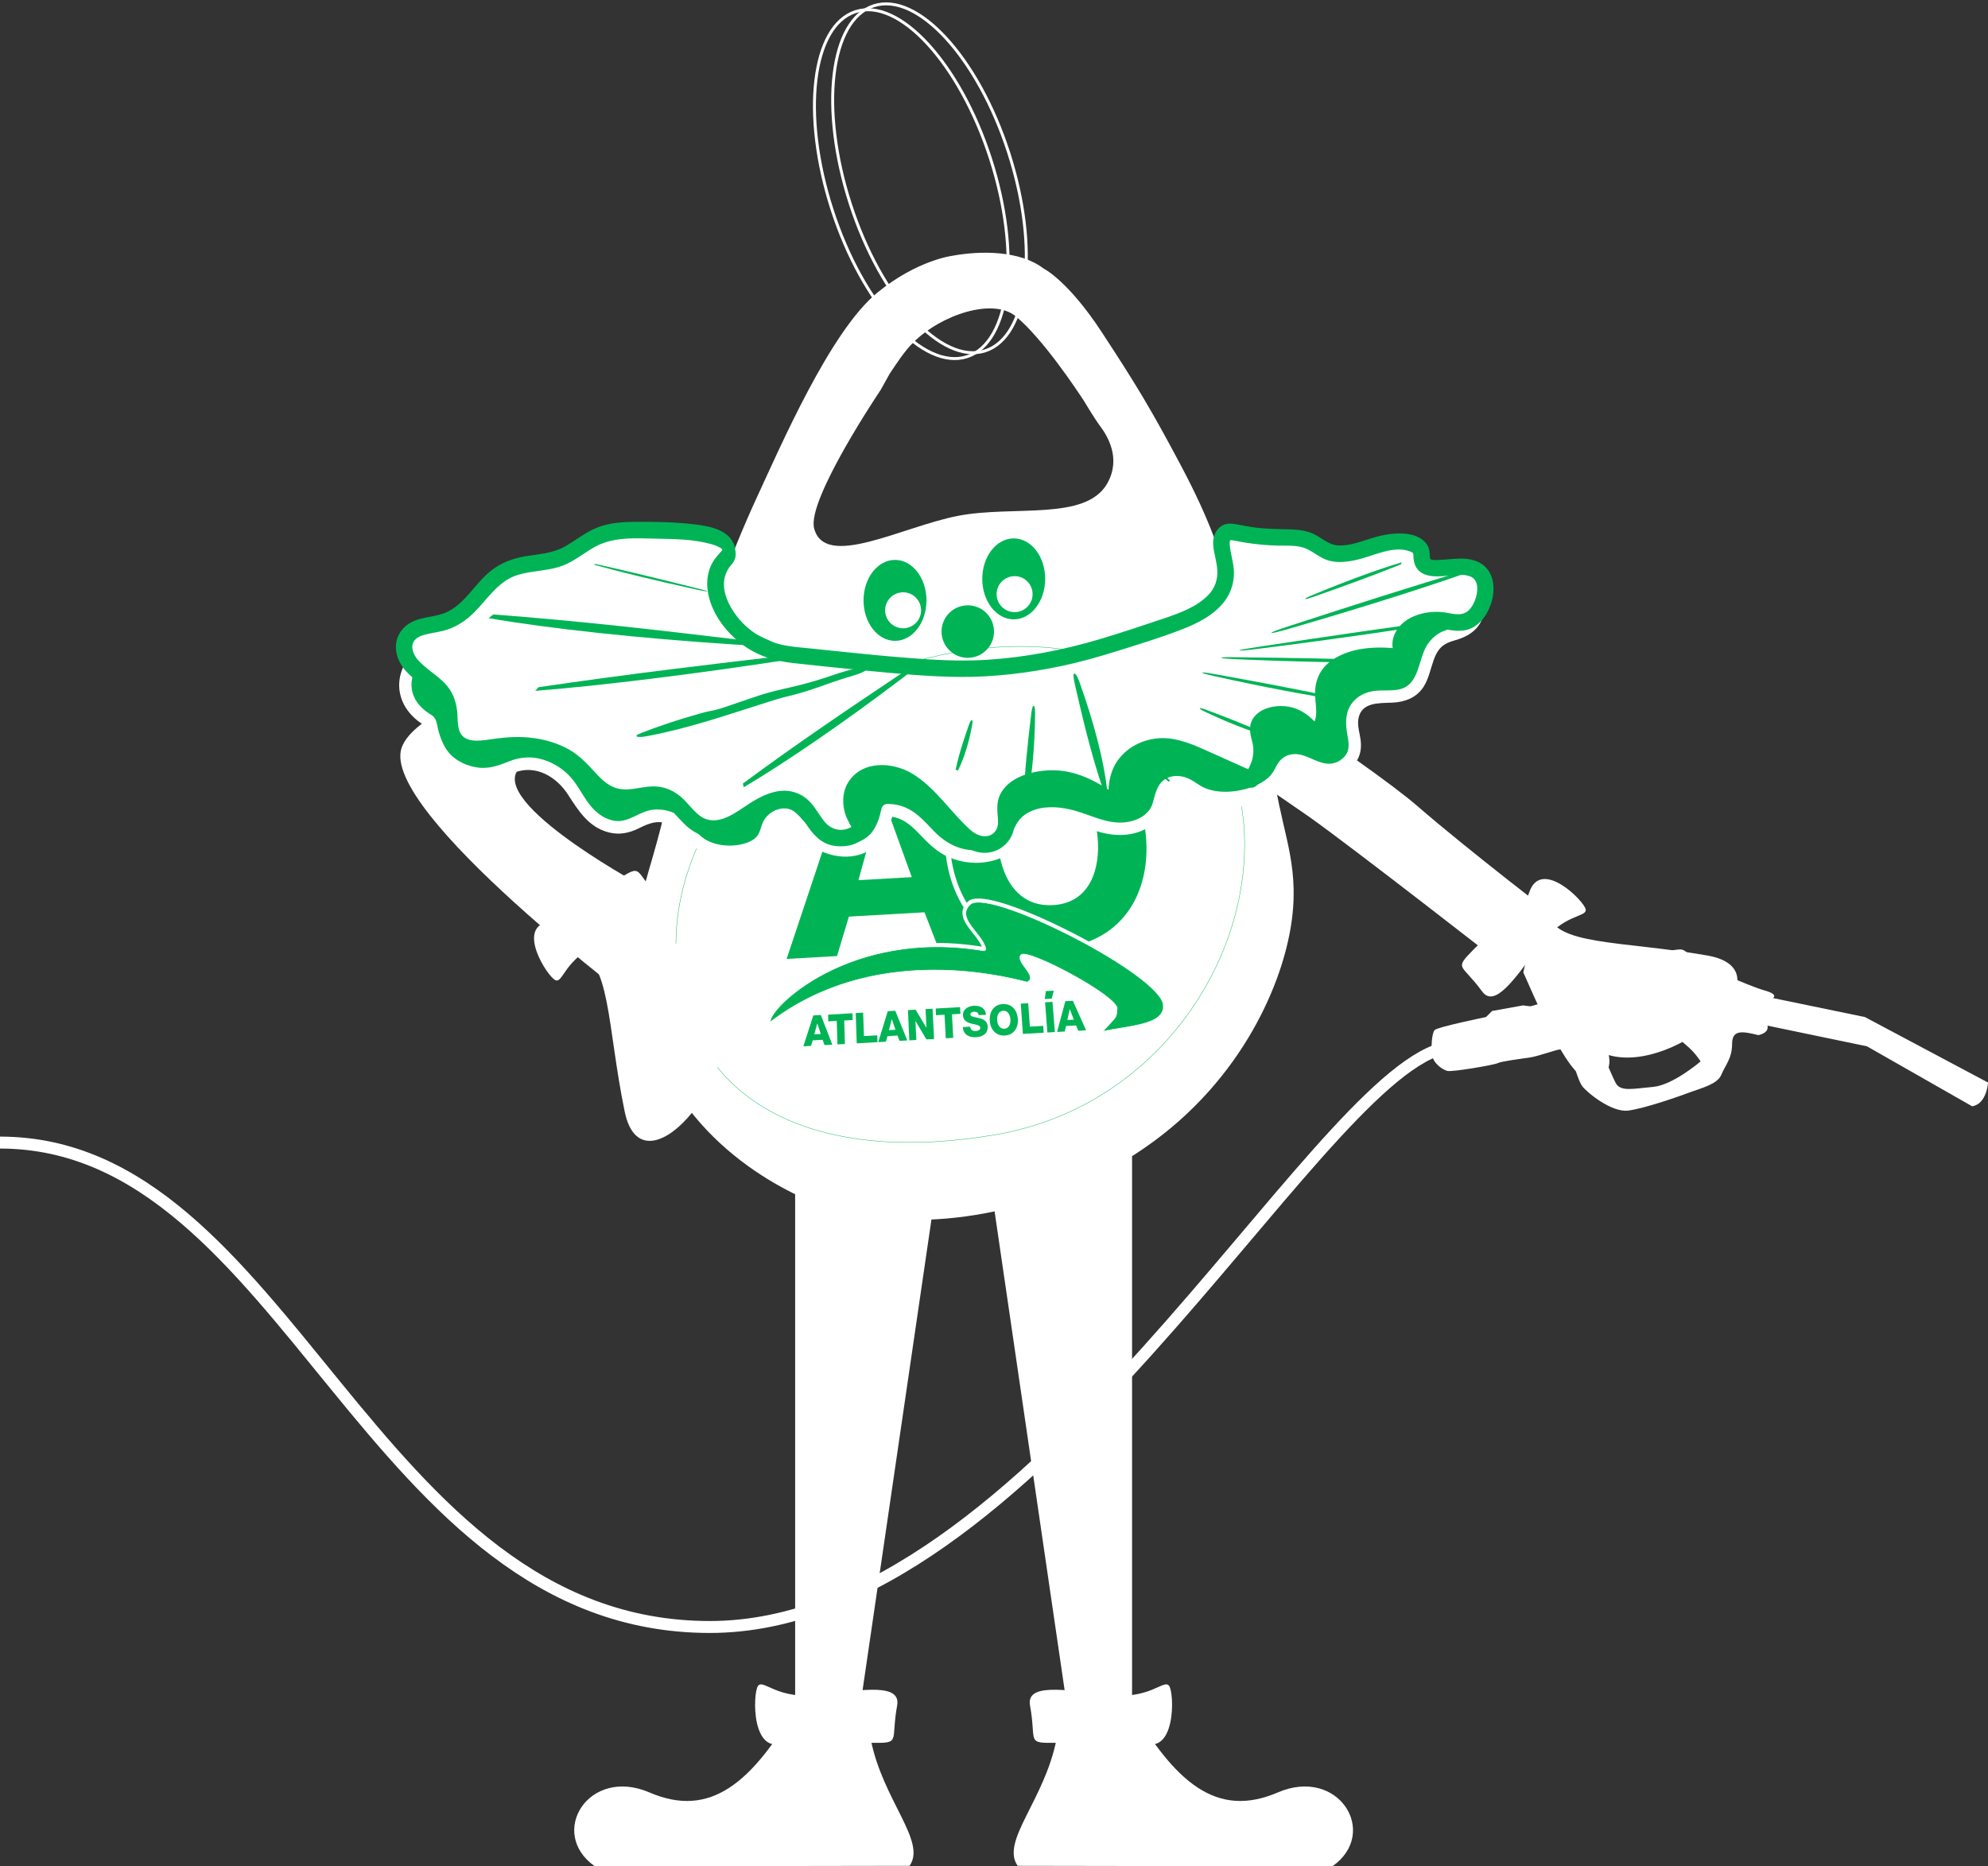 <svg width="213" height="200" viewBox="0 0 213 200" fill="none" xmlns="http://www.w3.org/2000/svg">
<rect x="0" y="0" width="213" height="200" fill="#333333" stroke="none"/>
<g clip-path="url(#clip0_2593_5899)">
<path d="M137.103 86.528C136.144 81.9 135.565 78.43 134.798 74.572C134.029 70.714 133.453 68.209 132.107 63.775C130.76 59.341 129.8 56.064 126.529 49.889C123.256 43.72 121.718 41.21 118.062 35.62C114.406 30.026 111.806 28.772 111.806 28.772C109.303 26.842 105.067 26.842 101.986 27.418C101.986 27.418 98.23 27.898 93.992 31.367C88.931 35.506 83.58 47.942 81.075 53.339C78.567 58.737 73.869 70.482 72.587 79.553C70.461 94.587 66.8 95.937 68.528 106.541C70.884 120.995 82.771 127.174 87.778 129.106C92.785 131.036 104.149 132.39 117.059 126.23C129.967 120.067 135.752 109.274 137.683 102.14C139.611 95.007 138.073 91.153 137.112 86.526H137.107L137.103 86.528ZM118.628 51.817C116.319 55.863 108.609 54.127 102.639 55.28C96.669 56.434 88.382 61.057 87.228 56.621C86.427 53.544 94.362 41.779 94.362 41.779L95.325 40.045C96.096 38.887 96.93 37.606 97.884 36.667C100.914 33.683 106.393 31.912 108.812 33.882C111.673 36.212 115.425 41.866 116.127 42.946C116.176 43.024 117.279 44.873 117.859 45.645C118.635 46.681 120.169 49.12 118.628 51.815V51.817Z" fill="white"/>
<path d="M133.021 86.43C135.36 100.721 125.076 118.474 106.576 121.613C88.902 124.61 75.363 119.357 72.772 105.108C70.18 90.859 82.245 74.606 99.683 70.451C106.119 68.918 112.168 68.923 117.326 70.226" stroke="#00B456" stroke-width="0.039" stroke-linecap="round" stroke-linejoin="round"/>
<path d="M121.316 71.628C126.388 72.458 131.195 78.137 132.312 83.474" stroke="#00B456" stroke-width="0.039" stroke-linecap="round" stroke-linejoin="round"/>
<path fill-rule="evenodd" clip-rule="evenodd" d="M89.88 102.726L91.153 98.497L98.875 98.06L100.456 102.126L106.524 101.78L97.123 80.018L91.487 80.339L83.898 103.067L89.873 102.726H89.88Z" fill="#00B456"/>
<path fill-rule="evenodd" clip-rule="evenodd" d="M94.304 85.884L91.977 94.32L97.69 93.995L94.75 85.859L94.308 85.884H94.304Z" fill="white"/>
<path fill-rule="evenodd" clip-rule="evenodd" d="M91.303 80.094L83.516 103.376L90.079 103.001C90.079 103.001 91.247 99.109 91.352 98.761C91.702 98.743 98.345 98.366 98.693 98.344C98.827 98.681 100.274 102.425 100.274 102.425L106.935 102.048L97.286 79.755L91.298 80.094H91.303ZM96.957 80.284C97.095 80.598 105.811 100.801 106.119 101.517C105.459 101.553 100.974 101.807 100.633 101.827C100.501 101.488 99.052 97.764 99.052 97.764L90.953 98.226C90.953 98.226 89.785 102.106 89.68 102.452C89.341 102.472 84.945 102.72 84.28 102.762C84.53 102.015 91.566 80.917 91.673 80.589C92.001 80.569 96.631 80.306 96.957 80.29L96.961 80.284H96.957Z" fill="white"/>
<path fill-rule="evenodd" clip-rule="evenodd" d="M87.563 109.687H87.575L87.94 110.802L87.245 110.84L87.561 109.682V109.687H87.563ZM86.074 112.128L86.897 112.079L87.073 111.485L88.139 111.425L88.344 111.996L89.175 111.949L87.949 108.77L87.142 108.814L86.074 112.125H86.079L86.074 112.128Z" fill="#00B456"/>
<path fill-rule="evenodd" clip-rule="evenodd" d="M91.333 108.581L88.727 108.731L88.744 109.451L89.654 109.402L89.725 111.921L90.526 111.877L90.452 109.358L91.359 109.308L91.335 108.586L91.333 108.581Z" fill="#00B456"/>
<path fill-rule="evenodd" clip-rule="evenodd" d="M91.795 111.806L94.02 111.678L93.991 110.949L92.566 111.029L92.477 108.517L91.684 108.563L91.793 111.806H91.795Z" fill="#00B456"/>
<path fill-rule="evenodd" clip-rule="evenodd" d="M95.547 109.233H95.558L95.941 110.349L95.246 110.387L95.544 109.233H95.547ZM94.098 111.672L94.92 111.628L95.09 111.034L96.162 110.972L96.374 111.543L97.21 111.494L95.924 108.316L95.117 108.361L94.1 111.668L94.098 111.672Z" fill="#00B456"/>
<path fill-rule="evenodd" clip-rule="evenodd" d="M97.426 111.484L98.177 111.446L98.086 109.415L98.097 109.42L99.254 111.381L100.079 111.337L99.916 108.097L99.165 108.139L99.263 110.129H99.252L98.099 108.199L97.281 108.244L97.426 111.484Z" fill="#00B456"/>
<path fill-rule="evenodd" clip-rule="evenodd" d="M102.864 107.925L100.254 108.077L100.29 108.793L101.199 108.74L101.333 111.263L102.133 111.219L101.995 108.697L102.905 108.644L102.862 107.923L102.864 107.925Z" fill="#00B456"/>
<path fill-rule="evenodd" clip-rule="evenodd" d="M103.163 110.065C103.21 110.895 103.85 111.187 104.559 111.149C105.236 111.111 105.874 110.808 105.82 109.98C105.785 109.393 105.33 109.203 104.88 109.096C104.431 108.987 103.988 108.969 103.97 108.715C103.959 108.507 104.171 108.429 104.336 108.422C104.583 108.404 104.846 108.489 104.846 108.786L105.642 108.741C105.593 108.014 104.964 107.742 104.358 107.775C103.783 107.806 103.138 108.117 103.176 108.819C103.212 109.413 103.678 109.596 104.126 109.705C104.57 109.815 105.011 109.839 105.029 110.131C105.042 110.366 104.804 110.471 104.556 110.484C104.224 110.502 103.988 110.393 103.952 110.018L103.156 110.065H103.161H103.163Z" fill="#00B456"/>
<path fill-rule="evenodd" clip-rule="evenodd" d="M106.043 109.362C106.103 110.305 106.692 111.024 107.662 110.97C108.627 110.912 109.117 110.134 109.055 109.192C108.993 108.257 108.402 107.543 107.443 107.597C106.48 107.65 105.99 108.422 106.048 109.362H106.043ZM106.839 109.317C106.808 108.837 106.973 108.346 107.488 108.317C107.996 108.288 108.228 108.755 108.259 109.234C108.29 109.719 108.125 110.212 107.615 110.241C107.1 110.267 106.87 109.797 106.839 109.315V109.317Z" fill="#00B456"/>
<path fill-rule="evenodd" clip-rule="evenodd" d="M109.597 110.794L111.826 110.667L111.77 109.935L110.346 110.016L110.165 107.51L109.367 107.552L109.597 110.792V110.794Z" fill="#00B456"/>
<path fill-rule="evenodd" clip-rule="evenodd" d="M112.22 110.643L113.02 110.598L112.766 107.36L111.973 107.405L112.216 110.638H112.22V110.643Z" fill="#00B456"/>
<path fill-rule="evenodd" clip-rule="evenodd" d="M114.612 108.155H114.623L115.053 109.266L114.362 109.304L114.612 108.152V108.155ZM113.258 110.587L114.077 110.538L114.224 109.944L115.296 109.888L115.528 110.459L116.366 110.41L114.948 107.244L114.143 107.287L113.258 110.589H113.254L113.258 110.587Z" fill="#00B456"/>
<path fill-rule="evenodd" clip-rule="evenodd" d="M111.941 107.059L112.682 107.017L112.907 106.162L112.057 106.207L111.941 107.057V107.059Z" fill="#00B456"/>
<path fill-rule="evenodd" clip-rule="evenodd" d="M101.516 90.647C101.88 97.176 106.16 102.294 113.207 101.893C120.261 101.491 123.692 95.937 123.021 89.426C122.368 83.089 118.074 78.381 111.372 78.763C104.675 79.144 101.164 84.296 101.516 90.647Z" fill="#00B456"/>
<path fill-rule="evenodd" clip-rule="evenodd" d="M103.617 82.271C101.925 84.417 101.078 87.391 101.258 90.66C101.441 93.978 102.645 96.962 104.647 99.03C106.823 101.27 109.799 102.37 113.234 102.174C116.67 101.975 119.452 100.554 121.249 98.084C122.91 95.808 123.632 92.716 123.291 89.411C122.957 86.146 121.644 83.297 119.619 81.362C117.475 79.305 114.619 78.323 111.353 78.511C108.094 78.694 105.421 79.986 103.615 82.271H103.617ZM105.024 98.637C103.109 96.665 101.967 93.816 101.787 90.636C101.611 87.494 102.406 84.645 104.025 82.596C105.735 80.432 108.281 79.2 111.395 79.02C114.512 78.843 117.227 79.778 119.269 81.726C121.195 83.576 122.439 86.305 122.761 89.438C123.086 92.615 122.397 95.569 120.814 97.736C119.104 100.079 116.467 101.418 113.188 101.603C109.915 101.79 107.086 100.759 105.024 98.635V98.637Z" fill="white"/>
<path fill-rule="evenodd" clip-rule="evenodd" d="M106.932 90.34C107.157 93.683 108.825 97.219 112.818 96.994C116.811 96.771 117.907 93.074 117.604 89.738C117.305 86.449 115.604 83.064 111.732 83.282C107.86 83.506 106.714 87.049 106.937 90.342H106.932V90.34Z" fill="white"/>
<path fill-rule="evenodd" clip-rule="evenodd" d="M103.876 96.478L103.847 96.491L103.833 96.509C103.407 96.848 103.167 97.248 103.124 97.678C103.12 97.759 103.113 97.841 103.12 97.915C103.162 98.649 103.715 99.341 104.252 100.019C104.634 100.492 105.015 100.985 105.193 101.445C100.351 100.668 95.752 101.021 91.494 102.507C87.062 104.056 84.489 106.318 83.584 107.215C83.027 107.777 82.095 108.815 82.164 109.507L82.217 110.107L82.69 109.75C87.285 106.233 92.805 104.395 99.156 104.241C101.575 104.18 105.416 104.352 109.928 105.528L110.038 105.557L110.136 105.515C110.434 105.388 110.615 105.191 110.675 104.932C110.695 104.848 110.7 104.763 110.693 104.678C110.664 104.272 110.365 103.855 110.073 103.453C109.861 103.17 109.596 102.799 109.583 102.605C109.583 102.576 109.583 102.552 109.594 102.529C110.278 102.433 114.271 104.27 117.165 106.175C119.136 107.467 119.312 107.94 119.318 107.989C119.318 108.018 119.305 108.212 119.305 108.212C119.272 108.556 119.029 108.969 118.576 109.449L117.071 111.073L118.21 110.819C118.781 110.689 119.43 110.582 120.054 110.484C122.558 110.071 125.135 109.647 124.945 107.61C124.765 105.758 120.161 102.877 117.461 101.342C113.139 98.879 105.708 95.434 103.878 96.482L103.876 96.478Z" fill="white"/>
<path fill-rule="evenodd" clip-rule="evenodd" d="M118.161 110.526C119.751 108.783 119.59 109.161 119.695 108.098C119.826 106.786 110.247 101.663 109.415 102.297C108.644 103.033 111.335 104.678 110.033 105.24C106.892 104.428 93.395 101.219 82.529 109.518C82.382 108.018 91.099 99.47 105.423 101.891C105.55 101.884 105.659 101.753 105.61 101.63C105.229 99.974 102.246 98.325 104.065 96.839C106.566 95.409 124.334 104.484 124.637 107.692C124.845 109.863 120.892 109.908 118.157 110.526H118.161Z" fill="#00B456" stroke="white" stroke-width="0.056" stroke-miterlimit="10"/>
<path d="M158.792 106.238C156.572 103.19 155.722 103.96 157.934 101.697C160.145 99.432 162.6 99.222 163.864 95.581C165.128 91.939 169.72 96.534 169.892 97.442C170.064 98.35 167.504 97.821 164.863 101.434C162.221 105.046 160.114 108.05 158.794 106.238H158.792Z" fill="white"/>
<path d="M170.971 110.268C173.856 114.188 171.596 115.478 171.596 115.478C169.237 117.406 166.428 111.54 163.211 104.203C163.211 104.203 163.904 100.923 164.58 100.044C165.255 99.165 165.882 97.717 165.882 97.717C166.285 101.349 173.818 100.792 182.93 102.394C192.041 103.991 179.686 115.184 172.365 113.064" fill="white"/>
<path d="M95.894 68.675C97.756 68.675 99.265 66.734 99.265 64.338C99.265 61.941 97.756 60 95.894 60C94.033 60 92.523 61.941 92.523 64.338C92.523 66.734 94.033 68.675 95.894 68.675Z" fill="#00B456"/>
<path d="M108.613 66.372C110.475 66.372 111.984 64.43 111.984 62.034C111.984 59.638 110.475 57.696 108.613 57.696C106.751 57.696 105.242 59.638 105.242 62.034C105.242 64.43 106.751 66.372 108.613 66.372Z" fill="#00B456"/>
<path d="M96.762 67.327C97.826 67.327 98.688 66.464 98.688 65.4C98.688 64.335 97.826 63.472 96.762 63.472C95.699 63.472 94.836 64.335 94.836 65.4C94.836 66.464 95.699 67.327 96.762 67.327Z" fill="white"/>
<path d="M108.707 65.598C109.771 65.598 110.634 64.734 110.634 63.67C110.634 62.606 109.771 61.742 108.707 61.742C107.644 61.742 106.781 62.606 106.781 63.67C106.781 64.734 107.644 65.598 108.707 65.598Z" fill="white"/>
<path d="M110.361 182.771C111.081 186.716 109.864 186.808 113.223 186.763C116.588 186.719 118.549 184.98 122.279 186.678C126.007 188.372 125.842 181.466 125.266 180.667C124.696 179.871 123.224 182.227 118.507 181.618C113.79 181.006 109.931 180.429 110.361 182.771Z" fill="white"/>
<path d="M121.031 182.655C125.917 191.076 130.376 194.892 136.904 192.083C143.427 189.273 147.839 196.427 142.753 199.999L109.034 199.944C107.184 197.313 111.897 192.948 113.197 186.393" fill="white"/>
<path d="M103.611 38.223C108.295 36.705 109.418 27.2 106.121 16.989C102.822 6.779 96.35 -0.27 91.664 1.247C86.98 2.765 85.856 12.27 89.153 22.481C92.453 32.691 98.925 39.74 103.609 38.223H103.611Z" stroke="white" stroke-width="0.316" stroke-miterlimit="10"/>
<path d="M105.562 37.594C110.246 36.077 111.369 26.571 108.072 16.36C104.772 6.15 98.301 -0.899 93.617 0.619C88.933 2.136 87.809 11.641 91.106 21.852C94.406 32.062 100.878 39.111 105.562 37.594Z" stroke="white" stroke-width="0.316" stroke-miterlimit="10"/>
<path d="M124.957 67.671C124.957 67.671 146.506 81.722 151.87 86.385C157.234 91.049 167.166 98.653 167.166 98.653L161.864 104.046C161.864 104.046 144.914 90.805 140.235 87.51C138.998 86.637 125.867 77.636 125.867 77.636L124.957 67.669V67.673V67.671Z" fill="white"/>
<path d="M121.293 122.441V183.682H114.442L106.176 127.169L121.293 122.438V122.441Z" fill="white"/>
<path d="M96.121 182.771C95.401 186.716 96.618 186.81 93.258 186.763C89.894 186.716 87.932 184.98 84.203 186.678C80.475 188.372 80.64 181.466 81.215 180.667C81.786 179.871 83.257 182.227 87.975 181.618C92.692 181.006 96.551 180.429 96.121 182.771Z" fill="white"/>
<path d="M85.459 182.655C80.572 191.076 76.113 194.892 69.585 192.083C63.062 189.273 58.65 196.427 63.736 199.999L97.455 199.944C99.305 197.313 94.592 192.948 93.293 186.393" fill="white"/>
<path d="M85.194 122.441V183.682H92.044L100.313 127.169L85.191 122.438L85.194 122.441Z" fill="white"/>
<path d="M70.446 96.041C67.938 93.225 68.869 92.558 66.192 94.24C63.512 95.925 62.79 98.281 58.967 98.747C55.143 99.214 58.659 104.678 59.511 105.037C60.36 105.397 60.385 102.782 64.473 100.961C68.559 99.14 71.939 97.714 70.448 96.041H70.446Z" fill="white"/>
<path d="M74.43 106.912C78.431 109.679 79.653 107.378 79.653 107.378C81.508 104.962 75.562 102.327 68.138 99.33C68.138 99.33 64.883 100.124 64.027 100.827C63.171 101.53 61.742 102.2 61.742 102.2C65.38 102.494 65.053 110.047 66.93 119.113C68.803 128.181 79.604 115.48 77.265 108.222" fill="white"/>
<path d="M75.794 67.327C75.794 67.327 45.381 73.298 43.029 80.14C40.678 86.981 68.988 108.183 68.988 108.183L68.145 94.565C68.145 94.565 51.3 85.339 55.98 82.043C57.217 81.171 74.885 77.293 74.885 77.293L75.794 67.325V67.33V67.327Z" fill="white"/>
<path d="M76.055 66.049C85.032 69.124 94.244 76.454 105.821 73.379C117.398 70.305 124.933 64.255 132.859 66.099" stroke="#00B456" stroke-width="0.146" stroke-linecap="round" stroke-linejoin="round"/>
<path d="M44.389 70.766C42.607 72.973 43.347 75.898 46.038 77.288C46.366 78.775 46.725 80.316 47.958 81.499C49.188 82.682 51.569 83.389 53.589 82.699C54.178 82.499 54.699 82.197 55.303 82.017C57.613 81.325 59.898 82.684 60.975 84.152C62.05 85.62 62.692 87.39 64.647 88.293C65.302 88.597 66.132 88.784 66.936 88.626C67.986 88.421 68.753 87.693 69.799 87.472C70.963 87.225 72.126 87.691 72.866 88.298C73.607 88.909 74.084 89.663 74.837 90.264C76.59 91.658 80.645 91.64 81.773 89.804C82.1 89.271 82.129 88.682 82.464 88.153C82.798 87.624 83.665 87.14 84.379 87.352C84.693 87.448 84.898 87.651 85.083 87.854C85.879 88.719 86.597 89.643 87.696 90.317C88.8 90.991 90.416 91.373 91.867 90.96C94.048 90.342 94.734 88.418 95.08 86.816C97.771 86.816 98.814 89.043 100.511 90.413C101.505 91.214 102.936 91.779 104.51 91.796C106.082 91.814 107.776 91.219 108.576 90.215C109.163 89.485 109.267 88.592 110.048 87.945C111.343 86.879 113.686 87.084 115.363 87.631C117.037 88.177 118.702 88.985 120.613 88.784C122.178 88.619 123.618 87.704 124.015 86.618C124.398 85.569 124.307 84.07 125.809 83.837C126.799 83.686 127.526 84.324 128.248 84.766C130.854 86.365 135.935 85.228 137.152 82.771C137.342 82.383 137.48 81.948 137.939 81.684C139.23 80.939 140.63 82.394 142.206 82.507C143.638 82.61 144.868 81.506 145.084 80.486C145.298 79.466 144.868 78.473 144.837 77.458C144.806 76.441 145.365 75.233 146.745 74.821C147.835 74.495 149.066 74.783 150.174 74.499C153.471 73.66 151.877 69.523 154.907 68.232C155.453 67.999 156.084 67.899 156.628 67.663C158.32 66.933 158.496 65.304 158.456 63.97C138.693 68.252 120.205 77.17 99.955 78.197C93.82 78.507 87.736 78.069 81.808 77.315C74.886 76.434 68.127 75.117 61.63 73.384C55.968 71.873 50.265 70.021 44.023 70.231" fill="#00B456"/>
<path d="M43.925 70.296C42.993 71.49 42.536 72.935 42.888 74.439C43.24 75.943 44.368 77.144 45.708 77.86L45.405 77.465C45.882 79.618 46.64 81.743 48.709 82.838C49.661 83.34 50.733 83.619 51.808 83.635C53.063 83.657 54.044 83.179 55.19 82.76C57.446 81.932 59.633 83.262 60.846 85.136C61.96 86.861 63.057 88.631 65.18 89.191C66.339 89.501 67.409 89.28 68.463 88.753C69.591 88.189 70.61 87.796 71.828 88.414C72.851 88.932 73.433 89.963 74.296 90.679C74.931 91.206 75.689 91.54 76.491 91.723C78.061 92.082 80.029 92.033 81.405 91.098C81.719 90.882 81.998 90.636 82.219 90.324C82.587 89.815 82.653 89.213 82.934 88.673C83.135 88.289 83.601 87.916 84.067 87.97C84.533 88.024 84.945 88.693 85.237 89.019C86.116 89.992 87.074 90.869 88.309 91.355C89.544 91.841 90.953 91.962 92.213 91.554C94.286 90.88 95.281 89.01 95.722 86.997L95.084 87.484C96.498 87.508 97.483 88.3 98.417 89.278C99.351 90.255 100.314 91.279 101.63 91.846C103.157 92.506 104.896 92.651 106.501 92.198C107.245 91.991 107.957 91.659 108.556 91.172C109.156 90.686 109.477 90.056 109.816 89.389C111.421 86.216 115.8 88.695 118.194 89.26C119.844 89.648 121.629 89.561 123.092 88.628C123.685 88.251 124.238 87.74 124.541 87.093C124.793 86.555 124.866 85.966 125.038 85.406C125.212 84.844 125.54 84.46 126.182 84.492C126.904 84.527 127.486 85.114 128.09 85.444C129.187 86.044 130.489 86.234 131.724 86.172C134.089 86.051 136.762 85.105 137.859 82.854C138.193 82.164 138.655 82.041 139.368 82.265C140.08 82.488 140.697 82.854 141.402 83.041C142.893 83.441 144.458 82.871 145.33 81.586C145.773 80.933 145.874 80.149 145.789 79.377C145.704 78.605 145.401 77.789 145.546 77.012C145.874 75.209 147.778 75.363 149.189 75.296C150.522 75.234 151.739 74.785 152.497 73.641C153.068 72.779 153.255 71.731 153.594 70.771C153.752 70.32 153.953 69.867 154.272 69.501C154.724 68.986 155.322 68.778 155.964 68.593C157.424 68.174 158.581 67.375 158.971 65.833C159.123 65.231 159.152 64.597 159.136 63.977C159.125 63.528 158.724 63.247 158.3 63.339C150.986 64.93 143.834 67.147 136.693 69.374C129.552 71.601 122.481 73.815 115.209 75.403C107.729 77.037 100.147 77.867 92.487 77.577C84.827 77.287 76.697 76.12 68.972 74.464C65.233 73.663 61.552 72.663 57.861 71.672C54.169 70.68 50.653 69.847 46.943 69.618C45.978 69.557 45.008 69.544 44.041 69.571C43.191 69.595 43.187 70.918 44.041 70.894C51.676 70.664 58.951 73.527 66.29 75.218C73.977 76.994 81.842 78.239 89.716 78.75C97.443 79.254 105.119 78.721 112.723 77.257C120.026 75.85 127.165 73.714 134.259 71.512C141.431 69.285 148.587 66.98 155.897 65.235C156.813 65.016 157.729 64.809 158.648 64.606L157.812 63.968C157.843 65.211 157.649 66.505 156.381 67.056C155.658 67.371 154.858 67.458 154.169 67.87C153.69 68.16 153.295 68.549 152.981 69.006C151.897 70.577 152.158 73.379 149.915 73.877C149.048 74.067 148.139 73.926 147.26 74.042C146.52 74.14 145.829 74.406 145.267 74.903C144.164 75.892 144.099 77.271 144.342 78.634C144.476 79.388 144.674 80.23 144.19 80.903C143.767 81.497 143.04 81.874 142.311 81.843C140.911 81.783 139.772 80.58 138.318 80.848C137.632 80.975 137.101 81.423 136.785 82.037C136.535 82.517 136.33 82.93 135.924 83.3C135.052 84.099 133.846 84.509 132.707 84.719C131.568 84.927 130.232 84.918 129.12 84.458C128.531 84.215 128.048 83.784 127.481 83.501C126.819 83.173 126.075 83.039 125.35 83.26C124.066 83.655 123.823 84.884 123.515 86.024C123.116 87.51 121.429 88.149 120.017 88.149C118.334 88.149 116.825 87.35 115.247 86.895C113.867 86.495 112.259 86.312 110.875 86.772C110.204 86.995 109.602 87.365 109.165 87.921C108.703 88.514 108.516 89.284 108.026 89.851C107.043 90.993 105.148 91.266 103.736 91.067C102.223 90.853 101.039 90.083 100.002 89.003C99.128 88.093 98.277 87.1 97.104 86.576C96.462 86.29 95.793 86.158 95.091 86.145C94.817 86.14 94.514 86.352 94.453 86.631C94.264 87.493 94.012 88.365 93.488 89.088C92.844 89.974 91.805 90.436 90.724 90.46C89.428 90.489 88.196 89.992 87.233 89.139C86.764 88.727 86.352 88.258 85.935 87.792C85.543 87.354 85.155 86.874 84.566 86.707C83.505 86.404 82.306 87.046 81.802 87.988C81.53 88.499 81.485 89.133 81.122 89.594C80.892 89.885 80.558 90.09 80.223 90.23C78.756 90.855 76.567 90.739 75.272 89.753C74.316 89.025 73.725 87.946 72.659 87.339C71.594 86.732 70.276 86.549 69.101 86.982C67.926 87.417 66.925 88.267 65.539 87.899C64.428 87.606 63.57 86.819 62.926 85.897C62.331 85.043 61.853 84.097 61.16 83.311C60.398 82.445 59.372 81.789 58.28 81.432C57.054 81.031 55.752 81.098 54.559 81.582C53.366 82.066 52.261 82.468 50.923 82.209C49.679 81.968 48.529 81.359 47.815 80.285C47.432 79.707 47.186 79.06 46.997 78.393C46.807 77.726 46.834 76.999 46.232 76.628C45.294 76.05 44.5 75.316 44.201 74.214C43.903 73.112 44.201 72.072 44.863 71.224C45.383 70.561 44.451 69.618 43.929 70.289L43.923 70.282L43.925 70.296Z" fill="white"/>
<path d="M78.278 58.733C77.865 56.966 72.428 56.872 69.907 56.83C67.238 56.783 65.475 56.698 63.535 57.697C62.333 58.318 61.426 59.226 60.129 59.73C58.479 60.373 56.472 60.264 54.812 60.895C51.532 62.138 50.883 65.695 47.459 66.687C46.525 66.96 45.471 66.995 44.623 67.397C42.769 68.276 43.09 70.255 44.271 71.449C45.448 72.643 47.243 73.564 47.829 74.979C48.556 76.731 47.562 79.25 49.883 80.033C51.117 80.45 52.647 80.062 54.065 79.906C56.974 79.589 59.946 80.361 61.689 81.892C63.294 83.3 64.376 85.475 67.046 85.484C68.179 85.489 69.325 85.058 70.433 85.167C73.162 85.442 73.489 88.608 76.24 88.795C79.301 89.003 81.294 85.297 84.315 85.627C85.588 85.765 86.359 86.609 86.883 87.416C87.403 88.224 87.866 89.128 88.939 89.588C90.011 90.049 91.904 89.697 92.098 88.78C92.178 88.396 91.946 88.034 91.745 87.689C90.831 86.104 90.999 83.744 93.368 83.007C95.774 82.266 97.961 83.873 99.314 85.301C100.525 86.577 101.731 87.854 102.939 89.13C103.612 89.842 104.562 90.636 105.819 90.464C107.104 90.288 107.779 89.204 107.821 88.298C107.864 87.39 107.532 86.484 107.917 85.598C108.64 83.924 111.692 83.114 114.01 83.505C116.331 83.898 118.065 85.12 119.688 86.301C119.608 85.082 119.532 83.828 120.09 82.632C120.647 81.436 121.991 80.296 123.726 80.028C125.514 79.754 127.172 80.435 128.63 81.088C130.443 81.901 132.251 82.715 134.063 83.527C135.044 82.258 135.407 80.789 135.075 79.437C134.91 78.752 134.58 78.023 135.057 77.373C135.671 76.534 137.374 76.336 138.495 76.735C139.617 77.13 140.29 77.931 140.914 78.694C142.985 77.007 140.968 74.452 142.243 72.44C143.594 70.309 147.776 69.954 150.808 70.545C149.898 69.8 149.82 68.593 150.625 67.694C151.43 66.794 153.051 66.268 154.457 66.451C155.162 66.542 155.837 66.797 156.566 66.707C157.813 66.556 158.481 65.547 158.827 64.686C159.427 63.187 159.395 61.154 157.336 60.786C155.675 60.489 153.182 61.404 152.48 60.324C152.23 59.94 152.402 59.462 152.268 59.045C151.867 57.807 149.303 57.867 147.56 58.409C145.819 58.954 143.794 59.726 142.263 59.09C141.759 58.882 141.398 58.543 140.952 58.282C139.369 57.361 138.17 57.695 135.726 57.523C132.422 57.291 131.845 56.649 131.241 57.202C130.184 58.179 131.829 60.29 131.174 62.571C130.429 65.168 127.157 66.375 124.633 67.219C117.359 69.644 113.718 70.858 106.704 71.503C101.891 71.947 96.278 71.355 85.042 70.168C84.11 70.07 82.012 69.822 80.073 68.356C78.113 66.875 76.144 64.023 76.78 61.555C77.203 59.907 78.49 59.61 78.282 58.724L78.278 58.73V58.733Z" fill="white"/>
<path d="M78.724 58.599C78.216 56.747 75.953 56.374 74.391 56.189C72.215 55.928 69.976 55.899 67.785 55.928C66.525 55.941 65.239 56.055 64.053 56.51C62.731 57.019 61.688 57.923 60.464 58.599C59.177 59.315 57.677 59.375 56.252 59.619C54.901 59.851 53.675 60.315 52.596 61.167C50.942 62.472 49.93 64.541 48.019 65.523C46.764 66.168 45.266 66.031 44.018 66.712C42.981 67.276 42.328 68.368 42.428 69.561C42.526 70.755 43.162 71.672 44.004 72.426C44.932 73.256 46.187 73.93 46.847 75.017C47.348 75.84 47.241 76.887 47.357 77.808C47.491 78.875 47.848 79.848 48.768 80.477C50.023 81.332 51.642 81.122 53.053 80.928C54.549 80.72 56.029 80.624 57.519 80.934C58.731 81.184 59.962 81.631 60.936 82.421C61.783 83.108 62.432 84.009 63.233 84.75C64.124 85.573 65.159 86.171 66.378 86.328C67.758 86.504 69.123 85.855 70.48 86.069C71.421 86.218 72.05 86.93 72.656 87.602C73.347 88.367 74.069 89.088 75.057 89.454C77.324 90.293 79.355 88.853 81.15 87.657C81.964 87.113 82.871 86.513 83.883 86.504C85.127 86.49 85.791 87.376 86.398 88.334C87.06 89.378 87.925 90.353 89.198 90.607C90.266 90.819 91.652 90.667 92.46 89.862C92.896 89.425 93.084 88.8 92.928 88.193C92.772 87.586 92.359 87.138 92.201 86.553C91.996 85.796 92.092 84.935 92.694 84.382C93.608 83.545 95.043 83.605 96.118 84.054C97.397 84.589 98.349 85.602 99.284 86.591C100.356 87.724 101.399 88.903 102.514 89.996C103.506 90.966 104.792 91.623 106.206 91.312C107.374 91.058 108.353 90.092 108.611 88.918C108.868 87.747 108.156 86.348 109.097 85.453C109.86 84.73 111.068 84.429 112.085 84.344C113.407 84.23 114.711 84.482 115.917 85.024C117.123 85.569 118.177 86.321 119.227 87.082C119.76 87.466 120.596 86.95 120.554 86.319C120.465 84.953 120.373 83.46 121.31 82.34C122.152 81.327 123.425 80.827 124.729 80.865C126.17 80.908 127.512 81.568 128.8 82.146C130.401 82.867 132.006 83.585 133.607 84.306C134.079 84.518 134.503 84.409 134.813 83.989C135.504 83.063 135.948 81.988 136.046 80.834C136.093 80.294 136.035 79.747 135.912 79.221C135.821 78.832 135.5 78.226 135.789 77.869C136.249 77.306 137.421 77.364 138.039 77.534C139.004 77.802 139.664 78.583 140.275 79.33C140.591 79.718 141.191 79.616 141.523 79.33C142.645 78.364 142.85 77.032 142.74 75.628C142.651 74.477 142.457 73.268 143.414 72.424C144.239 71.697 145.449 71.416 146.51 71.277C147.848 71.103 149.241 71.161 150.563 71.411C151.357 71.558 152.135 70.568 151.419 69.936C150.648 69.256 150.947 68.39 151.76 67.892C152.634 67.357 153.689 67.207 154.688 67.401C155.831 67.625 156.986 67.794 158.021 67.116C158.828 66.587 159.349 65.768 159.686 64.878C160.29 63.278 160.172 61.14 158.475 60.268C157.601 59.819 156.596 59.826 155.64 59.898C155.171 59.933 154.701 59.987 154.233 60C153.979 60.007 153.392 60.074 153.207 59.868C153.25 59.915 153.201 59.688 153.196 59.627C153.178 59.355 153.183 59.088 153.1 58.822C152.978 58.405 152.706 58.063 152.36 57.804C151.64 57.271 150.677 57.155 149.803 57.169C148.755 57.187 147.75 57.423 146.756 57.74C145.688 58.079 144.562 58.487 143.427 58.454C142.292 58.42 141.512 57.503 140.507 57.115C139.684 56.798 138.797 56.738 137.923 56.72C136.786 56.696 135.656 56.673 134.523 56.539C133.825 56.455 133.141 56.296 132.45 56.182C131.933 56.098 131.413 56.051 130.94 56.327C130.229 56.74 129.935 57.566 129.984 58.358C130.044 59.297 130.383 60.194 130.428 61.136C130.475 62.078 130.187 62.979 129.529 63.688C128.265 65.047 126.373 65.708 124.663 66.286C122.398 67.051 120.13 67.81 117.839 68.493C113.886 69.668 109.819 70.454 105.7 70.708C102.748 70.891 99.778 70.708 96.838 70.467C94.771 70.302 92.705 70.097 90.642 69.885C89.363 69.753 88.079 69.619 86.799 69.486C85.861 69.387 84.922 69.327 84.035 69.151C81.877 68.725 79.991 67.544 78.724 65.735C77.603 64.128 76.959 62.109 78.379 60.493C78.907 59.889 78.876 59.427 78.724 58.59C78.526 57.474 77.222 57.863 77.42 58.974C77.396 58.84 77.431 58.869 77.373 58.954C77.318 59.038 77.3 59.052 77.204 59.161C76.905 59.496 76.6 59.842 76.372 60.23C75.82 61.165 75.677 62.267 75.828 63.329C76.138 65.518 77.605 67.544 79.308 68.892C81.012 70.24 82.884 70.822 84.944 71.052C87.452 71.331 89.967 71.585 92.477 71.833C95.944 72.174 99.428 72.518 102.913 72.542C106.397 72.567 110.114 72.13 113.623 71.395C115.696 70.96 117.734 70.387 119.756 69.751C121.992 69.053 124.248 68.361 126.437 67.524C128.254 66.828 130.122 65.933 131.29 64.313C131.915 63.445 132.22 62.383 132.207 61.312C132.189 60.304 131.83 59.353 131.756 58.358C131.736 58.059 131.75 57.987 131.877 57.818C131.919 57.762 131.714 57.865 131.841 57.854C131.937 57.847 131.841 57.885 131.756 57.885C131.979 57.885 131.576 57.838 131.817 57.874C131.863 57.88 132.198 57.916 131.957 57.878C132.062 57.892 132.169 57.914 132.271 57.934C132.637 58.005 133 58.079 133.373 58.139C134.532 58.329 135.705 58.436 136.877 58.467C137.718 58.487 138.592 58.425 139.412 58.619C140.46 58.862 141.182 59.67 142.183 60.014C143.322 60.402 144.595 60.194 145.728 59.9C147.382 59.469 149.487 58.389 151.208 59.148C151.468 59.262 151.426 59.353 151.444 59.71C151.473 60.286 151.624 60.797 152.061 61.192C152.741 61.805 153.765 61.796 154.619 61.743C155.472 61.689 156.536 61.453 157.403 61.725C158.09 61.939 158.299 62.513 158.275 63.189C158.25 63.867 157.972 64.679 157.523 65.226C156.803 66.105 155.851 65.804 154.879 65.643C152.824 65.302 150.013 66.052 149.308 68.269C148.969 69.332 149.364 70.461 150.182 71.181L151.038 69.706C148.381 69.204 144.956 69.137 142.651 70.793C141.465 71.643 140.883 72.882 140.899 74.341C140.91 75.651 141.421 77.106 140.286 78.083H141.534C140.734 77.106 139.831 76.231 138.589 75.852C137.506 75.523 136.148 75.602 135.154 76.166C134.643 76.456 134.202 76.911 134.026 77.487C133.814 78.174 134.001 78.846 134.173 79.52C134.514 80.832 134.086 82.043 133.295 83.103L134.501 82.784C132.633 81.943 130.769 81.097 128.896 80.267C127.333 79.576 125.661 78.937 123.92 79.134C122.364 79.31 120.902 80.037 119.919 81.274C118.755 82.735 118.677 84.525 118.797 86.319L120.124 85.555C117.972 83.996 115.64 82.583 112.9 82.545C110.827 82.514 107.889 83.208 107.057 85.384C106.765 86.147 106.859 86.901 106.917 87.691C106.953 88.193 106.955 88.653 106.643 89.068C105.945 89.991 104.723 89.612 103.99 88.954C101.856 87.048 100.262 84.449 97.794 82.936C95.668 81.633 92.399 81.45 90.897 83.802C90.335 84.676 90.241 85.767 90.442 86.767C90.531 87.211 90.703 87.642 90.915 88.041C90.988 88.18 91.071 88.387 91.171 88.501L91.224 88.653C91.273 88.507 91.271 88.496 91.207 88.624C91.193 88.637 90.952 88.757 90.865 88.789C89.896 89.141 88.933 88.802 88.308 88.012C87.561 87.066 87.116 86.004 86.055 85.33C83.903 83.965 81.614 85.198 79.777 86.453C78.31 87.452 76.442 88.677 74.807 87.282C74.112 86.689 73.59 85.924 72.888 85.337C72.01 84.609 70.98 84.228 69.831 84.275C68.505 84.328 67.172 84.882 65.868 84.402C64.933 84.061 64.238 83.293 63.583 82.581C62.813 81.747 62.044 80.95 61.057 80.374C59.889 79.696 58.564 79.288 57.231 79.1C55.728 78.886 54.286 78.984 52.79 79.196C51.816 79.335 50.155 79.676 49.451 78.746C48.949 78.083 49.069 77.019 48.985 76.24C48.853 75.055 48.476 74.073 47.638 73.201C46.8 72.328 45.625 71.672 44.789 70.733C44.323 70.206 43.908 69.3 44.394 68.653C44.733 68.209 45.333 68.051 45.848 67.933C46.564 67.77 47.297 67.692 47.993 67.448C49.072 67.071 50.004 66.429 50.806 65.623C52.309 64.124 53.417 62.191 55.581 61.578C56.968 61.185 58.431 61.178 59.813 60.777C61.195 60.375 62.261 59.489 63.473 58.751C65.578 57.472 68.019 57.682 70.384 57.727C72.293 57.762 74.277 57.78 76.129 58.289C76.513 58.394 76.791 58.494 77.124 58.677C77.306 58.78 77.219 58.706 77.356 58.853C77.416 58.916 77.405 58.913 77.422 58.974C77.721 60.067 79.023 59.69 78.72 58.592L78.724 58.599Z" fill="#00B456"/>
<path d="M63.602 60.502C66.364 61.279 70.316 62.236 74.653 63.182C74.951 63.247 75.301 63.323 75.544 63.358C75.678 63.379 75.752 63.383 75.776 63.376C75.892 63.352 75.214 63.178 74.601 63.024C71.248 62.187 67.817 61.332 63.838 60.444" fill="#00B456"/>
<path d="M52.348 66.244C58.991 67.384 68.403 68.393 78.676 69.067C79.385 69.114 80.215 69.163 80.774 69.134C81.089 69.12 81.251 69.085 81.307 69.042C81.555 68.862 79.927 68.643 78.471 68.471C70.466 67.52 62.284 66.559 52.852 65.845" fill="#00B456"/>
<path d="M57.344 74.033C64.623 73.458 74.697 72.206 85.527 70.532C86.274 70.416 87.146 70.278 87.714 70.14C88.031 70.062 88.187 70.001 88.225 69.963C88.408 69.783 86.653 69.963 85.086 70.146C76.481 71.146 67.69 72.172 57.709 73.641" fill="#00B456"/>
<path d="M91.581 71.677C90.48 71.9 89.486 72.273 88.478 72.605C87.477 72.933 86.423 73.237 85.344 73.498C84.349 73.741 83.331 73.948 82.356 74.221C81.569 74.439 80.834 74.694 80.096 74.944L77.733 75.751C77.391 75.867 77.037 75.988 76.66 76.077C76.437 76.126 76.217 76.166 75.994 76.211C75.644 76.284 75.303 76.376 74.964 76.472C72.788 77.079 70.703 77.771 68.795 78.511C68.528 78.616 68.233 78.737 68.195 78.844C68.16 78.942 68.369 78.984 68.632 78.975C68.895 78.967 69.203 78.909 69.5 78.853C73.996 77.996 78.19 76.517 82.381 75.196C82.867 75.044 83.355 74.892 83.861 74.754C84.358 74.62 84.869 74.499 85.37 74.37C87.263 73.861 88.873 73.17 90.705 72.612C91.185 72.467 91.688 72.326 92.123 72.161C92.558 71.996 92.928 71.786 92.953 71.628C92.957 71.599 92.948 71.572 92.903 71.556C92.865 71.545 92.801 71.543 92.738 71.543C92.11 71.543 91.216 71.751 90.685 72.011" fill="#00B456"/>
<path d="M79.685 84.366C84.371 81.581 90.448 77.398 96.686 72.669C97.117 72.341 97.614 71.96 97.897 71.674C98.055 71.516 98.113 71.424 98.102 71.382C98.071 71.192 96.981 71.897 96.024 72.54C90.769 76.063 85.41 79.662 79.594 83.969" fill="#00B456"/>
<path d="M102.638 82.561C103.282 81.301 103.831 79.547 104.165 77.648C104.19 77.516 104.212 77.365 104.19 77.264C104.179 77.209 104.154 77.18 104.13 77.173C104.016 77.137 103.898 77.441 103.802 77.713C103.282 79.21 102.754 80.741 102.391 82.488" fill="#00B456"/>
<path d="M109.998 85.984C110.545 83.545 110.866 80.167 110.901 76.539C110.901 76.289 110.901 75.994 110.855 75.809C110.83 75.704 110.794 75.651 110.763 75.635C110.618 75.575 110.531 76.162 110.467 76.686C110.126 79.569 109.782 82.516 109.68 85.864" fill="#00B456"/>
<path d="M118.607 84.538C118.266 81.539 117.227 77.49 115.702 73.212C115.598 72.915 115.466 72.574 115.326 72.362C115.248 72.241 115.178 72.188 115.132 72.181C114.915 72.143 115.054 72.855 115.198 73.491C115.999 76.963 116.821 80.511 118.137 84.471" fill="#00B456"/>
<path d="M125.243 83.775C124.225 82.994 123.014 81.82 121.857 80.479C121.777 80.388 121.688 80.279 121.65 80.196C121.63 80.149 121.63 80.122 121.639 80.111C121.685 80.055 121.911 80.252 122.104 80.433C123.17 81.423 124.256 82.439 125.353 83.655" fill="#00B456"/>
<path d="M135.467 78.788C133.686 78.268 131.399 77.362 129.071 76.251C128.909 76.173 128.726 76.081 128.623 76.003C128.568 75.961 128.545 75.929 128.552 75.907C128.572 75.822 128.987 75.967 129.346 76.106C131.327 76.851 133.347 77.616 135.521 78.611" fill="#00B456"/>
<path d="M143.779 75.057C140.19 74.541 135.294 73.609 130.086 72.453C129.728 72.372 129.311 72.276 129.045 72.192C128.898 72.145 128.829 72.111 128.816 72.089C128.753 71.993 129.614 72.143 130.374 72.279C134.567 73.042 138.848 73.82 143.659 74.856" fill="#00B456"/>
<path d="M157.052 66.303C151.423 67.281 143.531 68.428 134.97 69.508C134.377 69.581 133.691 69.666 133.227 69.702C132.971 69.72 132.839 69.72 132.801 69.709C132.621 69.655 133.99 69.441 135.213 69.258C141.942 68.249 148.813 67.218 156.687 66.188" fill="#00B456"/>
<path d="M149.647 70.97C145.228 71.048 139.1 70.932 132.507 70.644C132.053 70.622 131.524 70.597 131.174 70.559C130.98 70.539 130.884 70.517 130.86 70.497C130.746 70.416 131.812 70.419 132.764 70.434C137.996 70.501 143.34 70.568 149.413 70.794" fill="#00B456"/>
<path d="M158.482 60.917C153.403 62.745 146.18 65.041 138.279 67.33C137.733 67.489 137.097 67.669 136.661 67.765C136.418 67.819 136.29 67.832 136.244 67.821C136.045 67.779 137.291 67.361 138.406 66.998C144.546 65.003 150.815 62.968 158.069 60.821" fill="#00B456"/>
<path d="M150.157 60.266C147.629 61.02 144.242 62.263 140.691 63.74C140.443 63.842 140.162 63.963 139.989 64.061C139.893 64.117 139.85 64.153 139.848 64.175C139.828 64.266 140.426 64.066 140.956 63.878C143.863 62.847 146.831 61.792 150.126 60.464" fill="#00B456"/>
<path d="M103.69 70.495C105.242 70.495 106.501 69.236 106.501 67.681C106.501 66.126 105.244 64.867 103.69 64.867C102.136 64.867 100.879 66.126 100.879 67.681C100.879 69.236 102.136 70.495 103.69 70.495Z" fill="#00B456"/>
<path d="M199.798 108.987L189.964 106.954C189.964 106.954 190.61 106.559 189.041 106.133C187.471 105.707 181.608 103.071 181.608 103.071C181.608 103.071 180.915 102.009 180.271 101.777C179.624 101.547 175.839 102.656 175.7 102.886C175.562 103.118 175.562 105.751 174.454 105.843C173.346 105.934 167.298 106.999 166.513 107.137C165.728 107.275 164.159 107.831 163.974 107.831C163.789 107.831 163.189 107.739 163.189 107.739L159.865 108.34L159.219 108.987C159.219 108.987 154.049 110.051 153.725 110.372C153.402 110.696 153.311 112.222 153.449 113.099C153.587 113.976 154.557 114.623 155.063 114.761C155.571 114.9 160.142 114.114 160.465 113.929C160.788 113.744 162.91 113.467 163.88 113.329C164.85 113.19 166.787 112.452 167.204 112.452C167.621 112.452 168.406 113.193 168.453 113.423C168.497 113.652 169.052 115.732 169.514 116.379C169.975 117.026 172.653 119.244 174.454 119.012C176.255 118.78 180.041 117.441 181.149 117.024C182.257 116.609 184.011 116.192 184.426 115.176C184.841 114.159 185.581 113.42 185.581 111.896C185.581 110.372 186.551 110.464 188.399 110.926C189.645 110.649 189.369 109.908 189.369 109.908L200.034 112.126C200.034 112.126 210.478 118.086 211.299 118.55C212.868 118.318 213.006 116.009 213.006 116.009L199.802 108.984L199.798 108.987ZM177.129 116.473C175.005 116.658 173.62 117.026 173.112 116.055C172.606 115.085 171.543 112.45 171.543 112.45C171.543 112.45 178.331 110.495 178.514 110.386C178.697 110.276 180.128 111.526 180.913 112.22C181.697 112.914 182.206 113.744 182.206 113.744C182.206 113.744 179.252 116.285 177.127 116.471L177.129 116.473Z" fill="white"/>
<path d="M0 122.441C30.832 122.441 39.531 174.351 76.055 174.351C110.599 174.351 140.267 116.218 154.533 112.36" stroke="white" stroke-width="1.28" stroke-miterlimit="10"/>
</g>
<defs>
<clipPath id="clip0_2593_5899">
<rect width="213" height="200" fill="white"/>
</clipPath>
</defs>
</svg>
